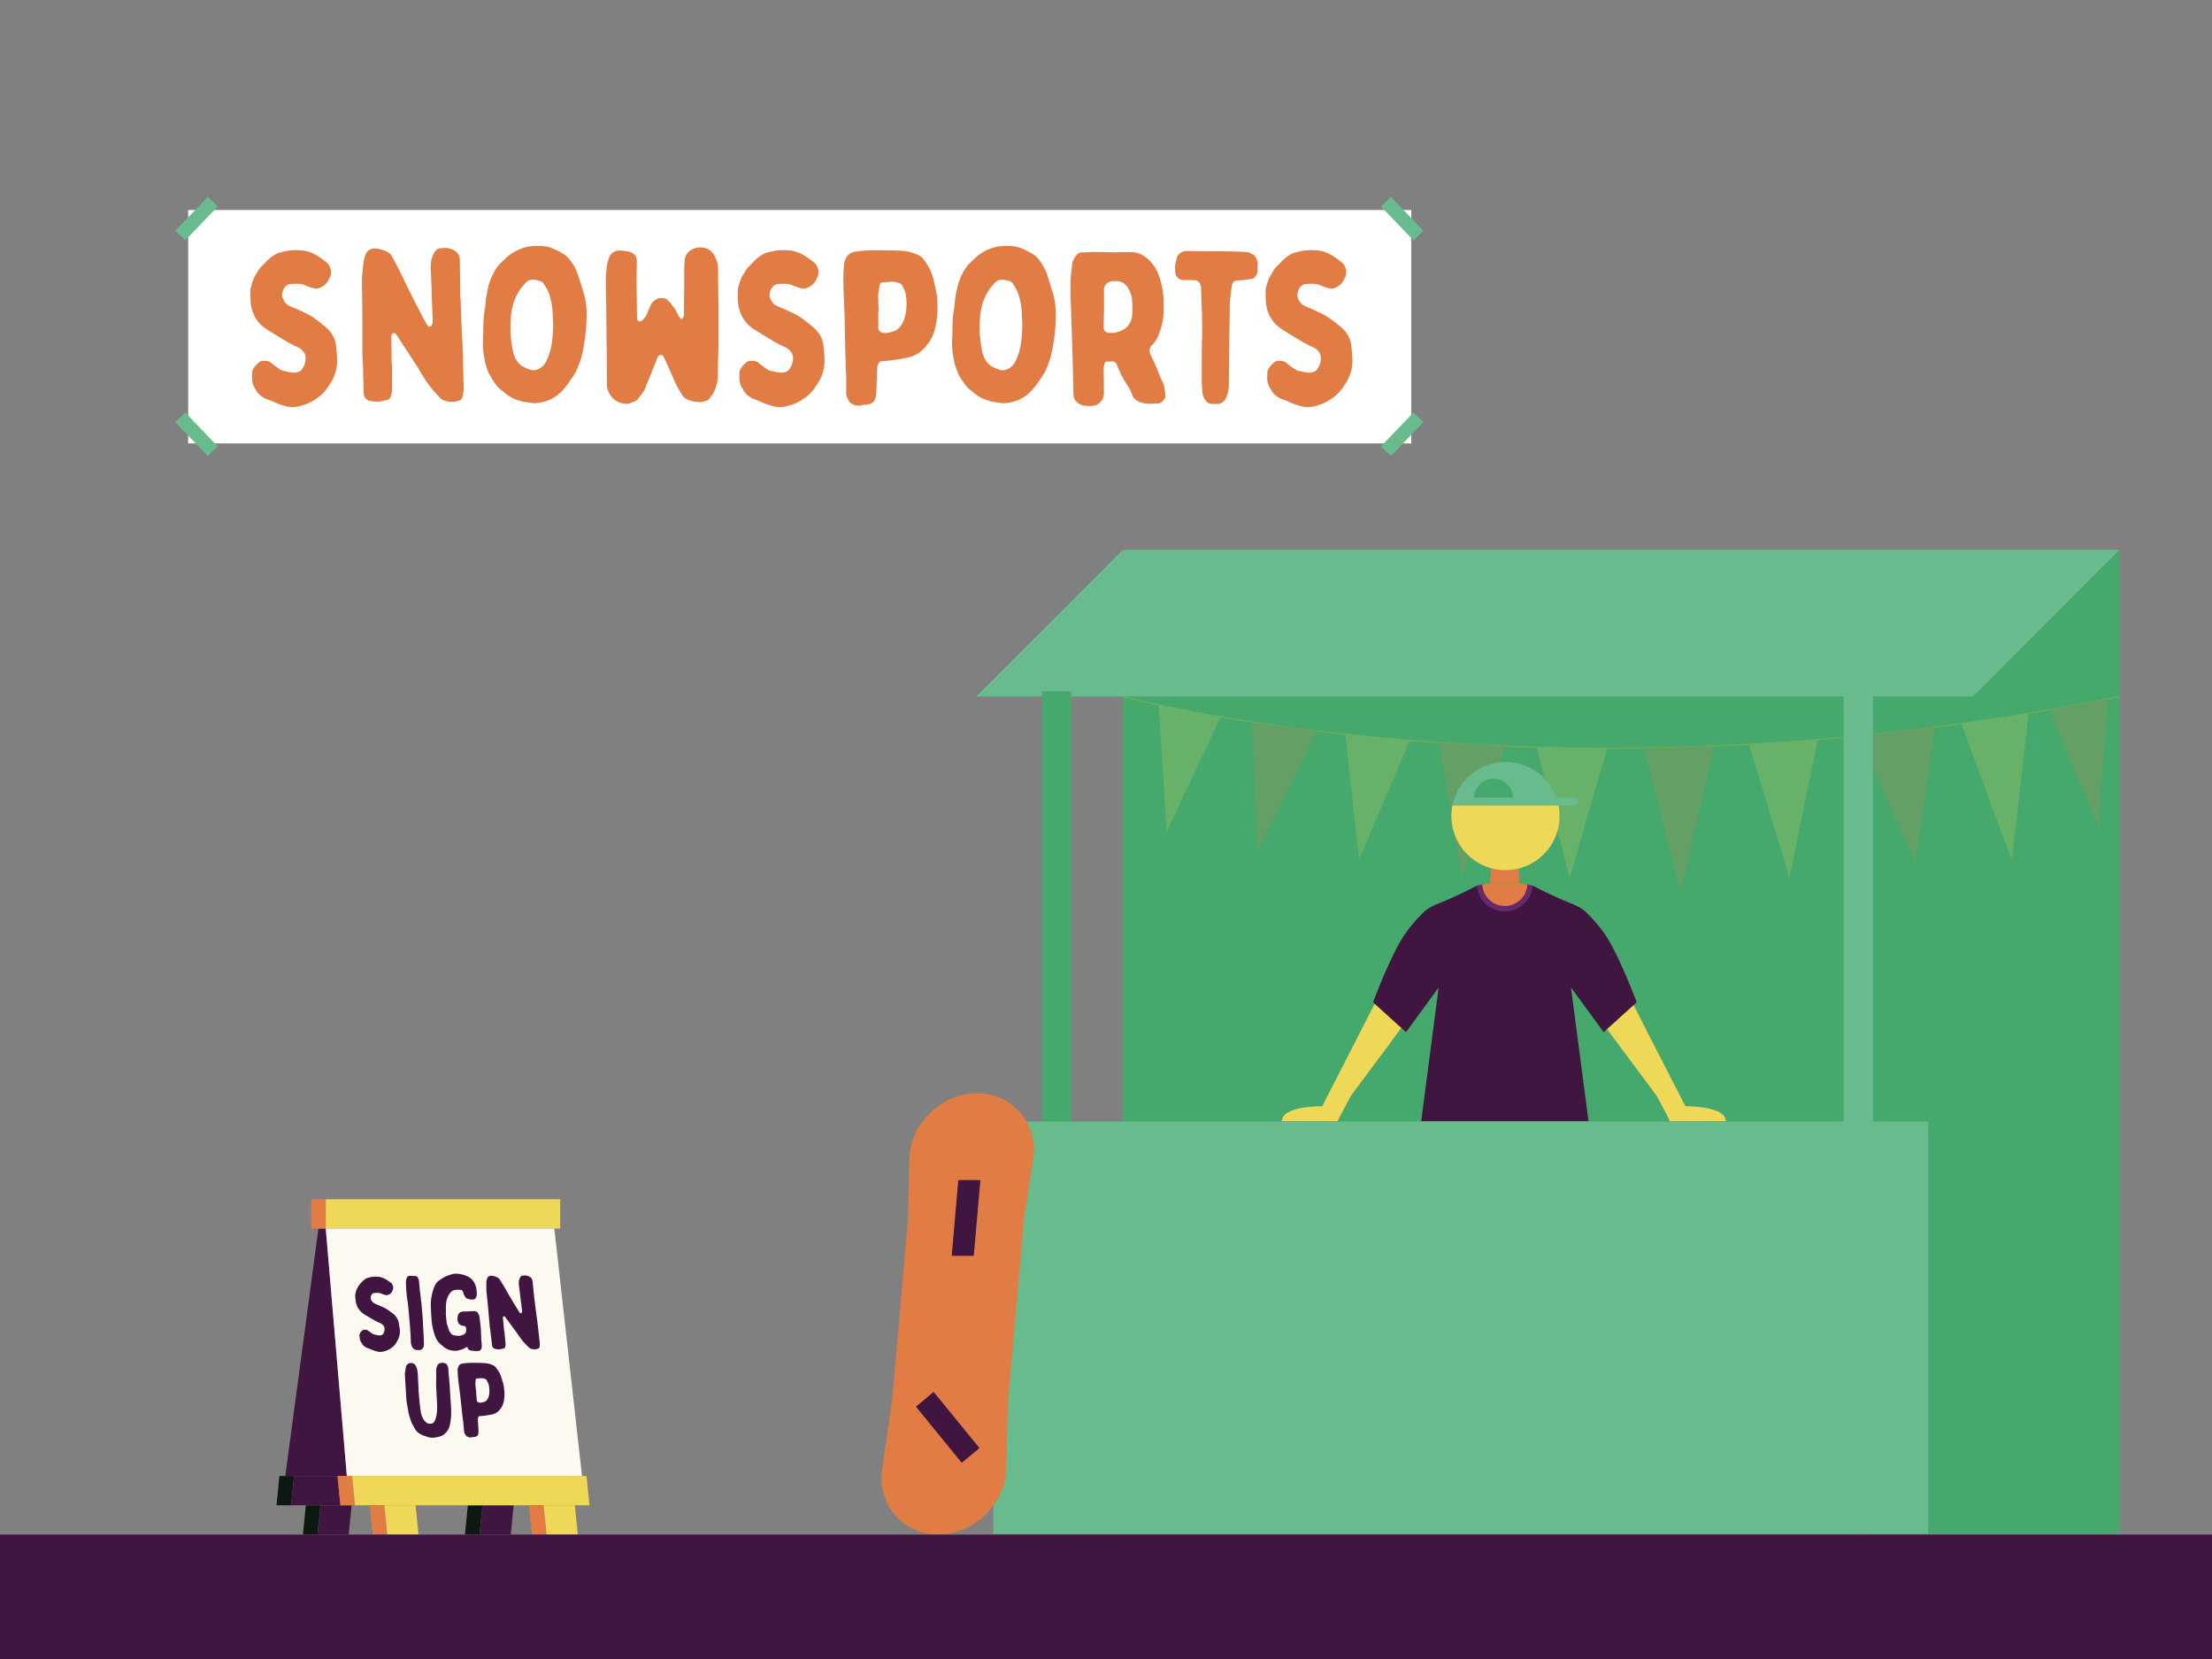 <svg xmlns="http://www.w3.org/2000/svg" viewBox="0 0 1600 1200"><rect x="0" y="0" width="1600" height="1200" fill="#808080" stroke="none"/><defs><style>.cls-1{fill:#45a86d;}.cls-2{opacity:0.2;}.cls-3{fill:none;stroke:#fc0;stroke-miterlimit:10;}.cls-4{fill:#efd857;}.cls-5{fill:#e07c44;}.cls-6{fill:#67bb8c;}.cls-7{fill:#401641;}.cls-8{fill:#66296b;}.cls-9{fill:#0b1911;}.cls-10{fill:#fbf9f0;}.cls-11{fill:#fff;}</style></defs><g id="Snow"><rect class="cls-1" x="812.11" y="397.69" width="720.96" height="711.7"/><g class="cls-2"><path class="cls-3" d="M812.11,503.76s307.93,84.32,721,0"/><polygon class="cls-4" points="973.1 531.12 983.06 621.63 1019.83 535.55 973.1 531.12"/><polygon class="cls-5" points="1040.93 537.12 1057.55 634.93 1088.79 539.73 1040.93 537.12"/><polygon class="cls-4" points="1111.42 540.51 1135.37 634.93 1162.59 541.23 1111.42 540.51"/><path class="cls-5" d="M1189.24,541.23s25.94,104.34,26.6,102.35,23.94-104,23.94-104Z"/><polygon class="cls-4" points="1265.09 538.37 1294.32 634.93 1314.92 534.92 1265.09 538.37"/><polygon class="cls-5" points="1344.24 532.26 1385.44 624.29 1399.51 525.97 1344.24 532.26"/><path class="cls-4" d="M1418.63,523.41s36.46,99.69,36.64,98.22c2-15.73,12-105.67,12-105.67Z"/><path class="cls-5" d="M1482.45,513.36s37.31,90.31,36,86.32,6.69-94.32,6.69-94.32Z"/><path class="cls-5" d="M905.49,522.5s4,94.47,4.65,92.48,42.14-86.38,42.14-86.38Z"/><polygon class="cls-4" points="838.02 509.87 843.91 601.73 882.98 518.54 838.02 509.87"/></g><polygon class="cls-6" points="706.14 503.76 1427.1 503.76 1533.07 397.69 812.11 397.69 706.14 503.76"/><rect class="cls-6" x="1333.54" y="452.87" width="21.19" height="656.51"/><rect class="cls-1" x="753.67" y="500" width="21.19" height="609.38"/><path class="cls-4" d="M950.7,811h16.84c.56-1.29,1.31-2.81,2.28-4.62l7.36-13.8L1015,741.7s-2.61-9.87-4.23-10.77S995,724.72,995,724.72s-24.68,48.52-38.63,75.46c0,0-29.17-.49-29.17,10.81Z"/><path class="cls-4" d="M1224.74,811h-16.83c-.57-1.29-1.32-2.81-2.28-4.62l-7.37-13.8-37.84-50.87s2.62-9.87,4.23-10.77,15.83-6.21,15.83-6.21,24.68,48.52,38.63,75.46c0,0,29.17-.49,29.17,10.81Z"/><path class="cls-7" d="M1088.08,812.91h-60.93c.72,9.63-18.28,246.94-18.28,246.94h18.47l60.74-191.44,60.73,191.44h18.48s-19-237.31-18.29-246.94Z"/><path class="cls-6" d="M1009.11,1059.85h18.23a0,0,0,0,1,0,0v18a0,0,0,0,1,0,0H991.11a0,0,0,0,1,0,0v0A18,18,0,0,1,1009.11,1059.85Z"/><path class="cls-6" d="M1148.81,1059.85H1185a0,0,0,0,1,0,0v18a0,0,0,0,1,0,0h-18.23a18,18,0,0,1-18-18v0A0,0,0,0,1,1148.81,1059.85Z" transform="translate(2333.86 2137.69) rotate(-180)"/><path class="cls-7" d="M1149,811l-12.63-96.67,23.61,32.26,23.9-21.62s-13.6-36.25-23.5-49.88a107,107,0,0,0-11.46-13.59,26.54,26.54,0,0,0-4.57-4l-.25-.17a32.35,32.35,0,0,0-6.09-3.19,315.15,315.15,0,0,1-29.35-13.55h-40.28A314.67,314.67,0,0,1,1039,654.15a32.56,32.56,0,0,0-6.08,3.19h0l-.28.19a26.23,26.23,0,0,0-4.54,4,105.5,105.5,0,0,0-11.46,13.59c-9.91,13.63-23.51,49.88-23.51,49.88L1017,746.58l23.61-32.26L1028,811Z"/><path class="cls-8" d="M1072.17,639.75l-3.83.85h0a20.2,20.2,0,0,0,40.28,0l-3.83-.84Z"/><polygon class="cls-5" points="1099.2 638.98 1077.75 638.98 1079.36 617.53 1097.59 617.53 1099.2 638.98"/><path class="cls-5" d="M1088.48,655.32a16.34,16.34,0,0,0,16.31-15.56c-2.49-.51-5.59-.79-5.59-.79h-21.45s-3.09.27-5.58.78A16.33,16.33,0,0,0,1088.48,655.32Z"/><path class="cls-4" d="M1049.85,590.26a39.1,39.1,0,1,0,77.42-7.73h-76.65A39.35,39.35,0,0,0,1049.85,590.26Z"/><path class="cls-6" d="M1138.72,576.79h-13.08a39.09,39.09,0,0,0-75,5.74h88.1a2.87,2.87,0,0,0,0-5.74Z"/><path class="cls-1" d="M1094.32,576.91a14.06,14.06,0,0,0-28.11,0Z"/><rect class="cls-6" x="718.5" y="811.23" width="676.24" height="298.15"/><path class="cls-5" d="M678.73,1110h0c-24.69,0-43.13-20.2-41-44.89l7.59-52.49,11.44-130.74,1.05-46.23C660,811,682,790.76,706.66,790.76h0c24.69,0,43.12,20.2,41,44.89l-7,46.23-11.44,130.74-1.59,52.49C725.39,1089.8,703.42,1110,678.73,1110Z"/><polygon class="cls-7" points="704.35 908.39 688.38 908.39 693.18 853.61 709.14 853.61 704.35 908.39"/><polygon class="cls-7" points="662.53 1017.49 675.31 1006.79 708.49 1047.42 695.71 1058.13 662.53 1017.49"/><polygon class="cls-9" points="210.59 1088.81 200 1088.81 202.12 1067.61 212.72 1067.61 210.59 1088.81"/><polygon class="cls-7" points="246.23 1088.81 210.59 1088.81 212.72 1067.61 244.11 1067.61 246.23 1088.81"/><polygon class="cls-7" points="230.34 888.66 206.36 1067.61 250.88 1067.61 235.63 888.66 230.34 888.66"/><polygon class="cls-9" points="219.1 1110 229.7 1110 231.82 1088.81 221.22 1088.81 219.1 1110"/><polygon class="cls-7" points="229.67 1110 252.24 1110 254.36 1088.81 231.79 1088.81 229.67 1110"/><polygon class="cls-9" points="336.31 1110 346.91 1110 349.03 1088.81 338.43 1088.81 336.31 1110"/><polygon class="cls-7" points="346.87 1110 369.44 1110 371.56 1088.81 348.99 1088.81 346.87 1110"/><rect class="cls-5" x="225.04" y="867.46" width="10.6" height="21.19"/><rect class="cls-4" x="235.64" y="867.46" width="169.56" height="21.19"/><polygon class="cls-5" points="256.83 1088.81 246.23 1088.81 244.11 1067.61 254.71 1067.61 256.83 1088.81"/><polygon class="cls-4" points="426.39 1088.81 256.83 1088.81 254.71 1067.61 424.27 1067.61 426.39 1088.81"/><polygon class="cls-5" points="280.14 1110 269.55 1110 267.43 1088.81 278.02 1088.81 280.14 1110"/><polygon class="cls-4" points="302.72 1110 280.14 1110 278.02 1088.81 300.6 1088.81 302.72 1110"/><polygon class="cls-5" points="395.34 1110 384.75 1110 382.63 1088.81 393.22 1088.81 395.34 1110"/><polygon class="cls-4" points="417.92 1110 395.34 1110 393.22 1088.81 415.8 1088.81 417.92 1110"/><polygon class="cls-10" points="235.63 888.66 250.88 1067.61 420.99 1067.61 400.95 888.66 235.63 888.66"/><path class="cls-7" d="M260.07,966.6a3.29,3.29,0,0,1,.53-2.56,8.1,8.1,0,0,1,1.93-2,3.06,3.06,0,0,1,.5-.22,15.14,15.14,0,0,1,1.74.07,3.08,3.08,0,0,1,1.72.76,34,34,0,0,0,3.28,2.25,1.38,1.38,0,0,0,.39.22c.85.23,1.69.38,2.53.61.39.07.84.07,1.22.15a3.8,3.8,0,0,0,2.94-.68c.15-.08.21-.22.34-.45a5.84,5.84,0,0,0,.92-4.13,3.72,3.72,0,0,0-1.1-2.18,6,6,0,0,0-1.92-1.35,40.82,40.82,0,0,1-5.19-2.63c-1.65-.91-3.24-1.88-4.9-2.86a23.65,23.65,0,0,1-2.79-1.8,13.19,13.19,0,0,1-4.88-8.57c-.19-1.28-.3-2.55-.42-3.83v-.23a18.66,18.66,0,0,1,1-4.28c.37-.9.91-1.65,1.28-2.55a17.09,17.09,0,0,1,2.18-2.63,11.89,11.89,0,0,1,3.21-2.78,4.14,4.14,0,0,1,1.37-.61c.81-.22,1.62-.45,2.43-.6a19.4,19.4,0,0,1,6.54,0,14.12,14.12,0,0,1,3.34,1.21,26.87,26.87,0,0,1,3.57,2.25,10.87,10.87,0,0,1,1.46,1.2c.08.08.17.23.25.3.1.23.19.38.28.6a3.72,3.72,0,0,1,.55,2.78,1.23,1.23,0,0,1-.17.68,8.42,8.42,0,0,1-.62,1.5,4.68,4.68,0,0,1-1.93,2c-.08,0-.15.07-.22.07a3.85,3.85,0,0,1-3.52.15c-.62-.15-1.24-.45-1.86-.67a6.54,6.54,0,0,0-2.39-.61,20.66,20.66,0,0,0-3.07.08,2.55,2.55,0,0,0-1.84,1.28,4.2,4.2,0,0,0-.57,2.93.93.93,0,0,0,.11.45,5.91,5.91,0,0,0,2.27,2.7c.7.3,1.41.68,2.19,1,1.71.68,3.51,1.5,5.24,2.33a35.94,35.94,0,0,1,5.18,3.46,9.38,9.38,0,0,1,1.37,1,10.71,10.71,0,0,1,3.85,6.23c.29,1.58.59,3.24.81,4.89a13.93,13.93,0,0,1-.93,6.61,16.06,16.06,0,0,1-1.35,2.56,11.76,11.76,0,0,1-2.57,3.3,16.91,16.91,0,0,1-4.2,2.71,21.37,21.37,0,0,1-2.85.9,9.47,9.47,0,0,1-5.2-.23,22.2,22.2,0,0,1-3.73-1.35c-.94-.45-1.86-.68-2.79-1a3.51,3.51,0,0,1-.71-.38c-.16-.07-.32-.22-.48-.3a6.47,6.47,0,0,1-2.55-2.48c0-.07-.08-.15-.09-.22a7.12,7.12,0,0,1-1.6-4.59Z"/><path class="cls-7" d="M304.1,936.47c.24,1.88.4,3.68.63,5.48l1,11c.17,2.86.27,5.71.46,8.64.06,1.58.2,3.23.27,4.89.06,1.5.11,2.93.16,4.43a18.58,18.58,0,0,1,0,2.11,2.21,2.21,0,0,1-.27,1.2,5.94,5.94,0,0,1-.51,1,2.5,2.5,0,0,1-2.36,1.28,9.75,9.75,0,0,1-1.43,0,4,4,0,0,1-2.86-.91,5.35,5.35,0,0,1-1.1-1.42,6.85,6.85,0,0,1-.88-3.16c-.15-2.63-.23-5.18-.38-7.74-.11-1.28-.14-2.55-.25-3.76l-1.13-12.92q-.27-3-.76-6.09a88.44,88.44,0,0,1-1-10.89,21.11,21.11,0,0,1,0-3.08,6.34,6.34,0,0,1,1-2.86,1.48,1.48,0,0,1,1.43-.82c1.51.07,3,.07,4.52.15a1.64,1.64,0,0,1,1.35.82,6.17,6.17,0,0,1,1.07,2.86c.21,1.5.26,2.93.45,5C303.56,932.86,303.87,934.66,304.1,936.47Z"/><path class="cls-7" d="M342,948.41a8.77,8.77,0,0,1,2,.08,2.54,2.54,0,0,1,1.43.9,7.42,7.42,0,0,1,1.44,3.53c.31,2.63.6,5.19.91,7.82.17,2,.19,3.9.29,5.86a6.15,6.15,0,0,1-.05,1.13l.19,2.25c.11,1.28.23,2.55.26,3.83a3.9,3.9,0,0,1-1.1,2.86,1.24,1.24,0,0,1-1,.45,18.05,18.05,0,0,1-3.45.07c-.92-.15-1.75-.22-2.66-.37a3,3,0,0,1-1.76-1.21c-.16-.07-.11-.37-.12-.52a.83.83,0,0,0-1.26-.6c0,.07-.07.07-.07.07a10,10,0,0,1-3.83,1.73l-.66.23a10.39,10.39,0,0,1-5.68.3,9.33,9.33,0,0,0-1.37-.23,11.87,11.87,0,0,1-4.89-2.63c-.49-.45-1-.82-1.54-1.28a14.21,14.21,0,0,1-4.38-6.31,38.19,38.19,0,0,1-1.76-6.31,31.21,31.21,0,0,1-.7-4.58c-.2-2.26-.33-4.59-.45-6.84-.1-1.13-.05-2.25-.14-3.38a25,25,0,0,1,.11-4.74,36.46,36.46,0,0,1,2.2-9.24,11.07,11.07,0,0,1,3.12-4.66c.77-.67,1.7-1.2,2.55-1.8.5-.3.92-.6,1.5-.9a20.62,20.62,0,0,1,4.28-1.73,4.81,4.81,0,0,1,.8-.3,11.16,11.16,0,0,1,5-.53,22.72,22.72,0,0,1,5,1.06,2,2,0,0,1,.62.22,27.65,27.65,0,0,1,2.51,1.2c.56.38,1.05.83,1.62,1.28.32.3.58.68.91,1a6.74,6.74,0,0,1,1.39,2.1,12.26,12.26,0,0,1,1.41,5c.11.45.08,1,.2,1.43a7.2,7.2,0,0,1-.38,3.38,2.46,2.46,0,0,1-2.39,1.95,11,11,0,0,1-3.8-.52,2.81,2.81,0,0,1-1.68-1.2,8.06,8.06,0,0,0-.53-.83,4.79,4.79,0,0,1-.74-1.65,9,9,0,0,0-.69-1.88,1.76,1.76,0,0,0-1.58-.9,19.78,19.78,0,0,0-3.69,0,5.54,5.54,0,0,0-3.24,1.57,13.27,13.27,0,0,0-3.14,6.24,24.81,24.81,0,0,0-.47,5.79,27,27,0,0,1-.06,3.6,12.46,12.46,0,0,0,.21,2.33l0,.38c.1,1.2.22,2.48.4,3.68a4.32,4.32,0,0,0,.27,1.35c.41,1.35.83,2.63,1.32,4a8.18,8.18,0,0,0,1.83,2.93,2.89,2.89,0,0,0,1.35.83,14.22,14.22,0,0,0,3.88.53,6.45,6.45,0,0,0,2.37-.45c.14-.08.22-.08.36-.15a3.25,3.25,0,0,0,2.34-1.66.93.93,0,0,0,.19-.37,7.49,7.49,0,0,0,.1-3.16,1.55,1.55,0,0,0-1.47-1.35,8.73,8.73,0,0,1-1.91-.38,4.2,4.2,0,0,1-2.39-2.33,6.94,6.94,0,0,1-.26-3.9A4.55,4.55,0,0,1,332,950a4.33,4.33,0,0,1,2.15-1.28,21.18,21.18,0,0,1,3.07-.07C338.82,948.56,340.39,948.41,342,948.41Z"/><path class="cls-7" d="M365.68,972.16a5.24,5.24,0,0,1-.52,2.63.92.92,0,0,1-.7.6c-.74.15-1.55.3-2.36.53a12,12,0,0,1-3.62-.15,3.08,3.08,0,0,1-2.56-2.71c-.33-2.85-.65-5.64-1-8.49-.1-1.13-.27-2.18-.44-3.31-.05-.52-.17-1-.21-1.5l-1.12-12.85c-.38-4.36-.92-8.79-1.3-13.15-.09-1,0-2-.05-3.08s.05-2,0-3a8.68,8.68,0,0,1,.57-2.93,2.74,2.74,0,0,1,2.24-1.88,1,1,0,0,1,.52-.08,11.75,11.75,0,0,1,4.46,1.13,4.87,4.87,0,0,1,2.21,2.1c1.05,1.73,2.1,3.38,3.07,5,.88,1.42,1.68,2.93,2.49,4.35.61,1.06,1.23,2.11,1.85,3.16.53.9,1.06,1.8,1.58,2.63,1.07,1.88,2.2,3.68,3.34,5.56.53.9,1.14,1.8,1.74,2.71a1.26,1.26,0,0,0,.57.45.67.67,0,0,0,.94-.45,2.22,2.22,0,0,0,.23-1.58c-.3-2.63-.68-5.26-1-7.89-.2-1.5-.33-3-.55-4.59l-.76-6.16a19.78,19.78,0,0,1,0-2.18,8,8,0,0,1,1.07-3.23,2.08,2.08,0,0,1,2.08-1.12,1,1,0,0,0,.52-.08,7,7,0,0,1,4.37,1.05,4.18,4.18,0,0,1,1.86,3.16c.43,4.06.86,8.11,1.21,12.17a13.28,13.28,0,0,0,.3,1.65c.32,2.79.63,5.57,1,8.27s.68,5.18,1.05,7.74c.07.75.13,1.43.27,2.18l1.06,9.54c.08,1,.24,1.88.32,2.78a12.82,12.82,0,0,1-.23,3.46c-.11.45-.39.6-.75.82a7.17,7.17,0,0,1-5.32.15,4,4,0,0,1-1.67-1.05c-.66-.67-1.32-1.27-2-1.95-1.08-1.2-2.23-2.33-3.17-3.61l-2.57-3.6c-1-1.66-2.31-3.24-3.51-4.89-1.87-2.55-3.83-5.18-5.71-7.74a1.22,1.22,0,0,0-1-.6c-.44.08-.65.23-.69.68a2.82,2.82,0,0,0,0,.82c.27,3.08.61,6.17.88,9.25h.15Z"/><path class="cls-7" d="M326,1014.12c.19,2.11.29,4.14.32,6.24a39.52,39.52,0,0,1-.75,9.47,12.72,12.72,0,0,1-2.35,5.71c-.28.3-.63.6-.9.9s-.42.38-.55.53a7.47,7.47,0,0,1-3.43,2c-.59.15-1.26.3-1.91.52a18.78,18.78,0,0,1-3.64.45,9.89,9.89,0,0,1-3.59-.6c-.93-.37-2-.68-2.94-1a15.57,15.57,0,0,1-4-2.25,10.2,10.2,0,0,1-2.27-2.78c-.36-.68-.73-1.43-1.16-2.1a23.07,23.07,0,0,1-1.67-3.61c-.51-1.5-1-3-1.38-4.58-.22-.83-.37-1.73-.52-2.56s-.31-1.8-.46-2.7a52.09,52.09,0,0,1-1-7.59c-.23-4.36-.54-8.72-.78-13.15-.08-1-.09-2-.18-2.93a2.42,2.42,0,0,1,.08-.83c.18-1.35.36-2.7.62-4.06a3.59,3.59,0,0,1,1.93-2.85,4.06,4.06,0,0,1,4.56.6,5,5,0,0,1,1,1.5,11.74,11.74,0,0,1,1,3.91c.38,2.7.32,5.41.48,8.11l.11,1.28c.08.83.07,1.65.07,2.48.05.6,0,1.2.08,1.8.24,2.71.4,5.41.71,8.12.19,2.18.47,4.43.81,6.61a15.2,15.2,0,0,0,1.38,4.66,10.26,10.26,0,0,0,3.2,3.91c.23.07.47.22.7.3a5,5,0,0,0,3.15-.08,2.6,2.6,0,0,0,1.4-1.2,10.51,10.51,0,0,0,1.34-3.53,29.59,29.59,0,0,0,.71-8.27c-.17-4.5-.49-8.94-.65-13.45-.08-2.63,0-5.18,0-7.81,0-1.28-.07-2.56,0-3.83a8.61,8.61,0,0,1,1.46-4.81c.14-.15.28-.3.43-.3a10.37,10.37,0,0,1,2.27-.6,4.61,4.61,0,0,1,2,.3,2.43,2.43,0,0,1,1.52,1,5.75,5.75,0,0,1,1.09,3c0,1.21.13,2.33.24,3.54l.9,10.29h-.08C325.52,1007.36,325.81,1010.74,326,1014.12Z"/><path class="cls-7" d="M334.2,1021.56c-.4-3.75-.82-7.59-1.22-11.34-.18-2-.5-4-.75-6-.3-2.56-.67-5.11-.9-7.67-.22-1.65-.21-3.3-.28-5a6.68,6.68,0,0,1,.49-3,3.49,3.49,0,0,1,2-2,3.79,3.79,0,0,1,1.55-.3,6.85,6.85,0,0,0,1-.22,6.72,6.72,0,0,0,1.27-.08,56.14,56.14,0,0,1,7.13-.15c1.87,0,3.83.08,5.72.15a16.22,16.22,0,0,1,5.9,1.35,6.23,6.23,0,0,1,2.91,2.33,20.44,20.44,0,0,1,3.69,6.92c.52,1.65,1,3.3,1.48,5a20.06,20.06,0,0,1,.42,3.08,28,28,0,0,1,.1,7.13,16.76,16.76,0,0,1-.86,3.91,10.56,10.56,0,0,1-1.68,3.08c-.13.23-.34.45-.47.68a9.56,9.56,0,0,1-5.62,3.61,58.69,58.69,0,0,1-7.19,1.12,17,17,0,0,1-1.94.15,1.41,1.41,0,0,0-.79.45,3.46,3.46,0,0,0-.49,2.11l.37,6.76c.06.75.06,1.58.05,2.33a6.21,6.21,0,0,1-.18,1.35c-.33,1.43-1.49,1.88-2.75,2.11a6,6,0,0,1-1.12,0,1.24,1.24,0,0,0-.52.15,2.2,2.2,0,0,1-1.19.15,4.1,4.1,0,0,1-1.29-.15,5.27,5.27,0,0,1-1.25-.6c-.71-.31-1-1-1.42-1.58a5.45,5.45,0,0,1-.75-2.56c-.11-2.18-.37-4.28-.56-6.46H335Zm10.16-14.42c.16,1.8.39,3.6.47,5.41a2,2,0,0,0,1.82,2c.31.07.61,0,.91.07a8.34,8.34,0,0,0,2.66-.6,3.65,3.65,0,0,0,1.78-1.12,6.84,6.84,0,0,0,1.6-3.16,17.26,17.26,0,0,0,.18-6.54,9.11,9.11,0,0,0-1.33-4,4.17,4.17,0,0,1-.28-.53,1.92,1.92,0,0,0-1.38-1.28,6.58,6.58,0,0,0-2.91-.52l-2.68.22c-.83,0-1,.15-1.12,1-.19,1.2-.16,2.48-.28,3.68a.49.49,0,0,0,.1.3c.16,1.73.38,3.46.61,5.19Z"/><rect class="cls-7" y="1110" width="1600" height="90"/></g><g id="Squash"><rect class="cls-11" x="136.11" y="151.89" width="884.73" height="168.85"/><rect class="cls-6" x="1009.26" y="141.11" width="10" height="33.99" transform="translate(173.01 746.35) rotate(-43.82)"/><rect class="cls-6" x="125.16" y="153.11" width="33.99" height="10" transform="translate(-70.35 151.2) rotate(-46.18)"/><rect class="cls-6" x="137.15" y="297.11" width="10" height="33.99" transform="translate(-177.91 185.92) rotate(-43.82)"/><rect class="cls-6" x="997.27" y="309.11" width="33.99" height="10" transform="translate(85.35 828.42) rotate(-46.18)"/><path class="cls-5" d="M182.35,271a7.18,7.18,0,0,1,1.57-5.32,18.52,18.52,0,0,1,4.38-4.23,8,8,0,0,1,1.1-.47,28.26,28.26,0,0,1,3.6.16,5.83,5.83,0,0,1,3.45,1.56,62.36,62.36,0,0,0,6.42,4.7,3.55,3.55,0,0,0,.78.47c1.73.47,3.45.78,5.17,1.25.79.16,1.73.16,2.51.32a8.33,8.33,0,0,0,6.26-1.41c.32-.16.47-.47.79-.94a12.91,12.91,0,0,0,2.66-8.62,7,7,0,0,0-1.88-4.54,11.31,11.31,0,0,0-3.76-2.82,74,74,0,0,1-10.34-5.48c-3.29-1.88-6.42-3.92-9.71-5.95a42.6,42.6,0,0,1-5.48-3.76,25.66,25.66,0,0,1-5.48-6.74A27.41,27.41,0,0,1,181.26,218c-.16-2.66-.16-5.32-.16-8v-.46a42.06,42.06,0,0,1,2.82-8.93c.94-1.88,2.19-3.45,3.13-5.33,1.25-2,3.29-3.6,5-5.48a28.83,28.83,0,0,1,7.21-5.8,10.4,10.4,0,0,1,3-1.25c1.73-.47,3.45-.94,5.17-1.25a40,40,0,0,1,13.63,0,27.09,27.09,0,0,1,6.73,2.5,50.84,50.84,0,0,1,7,4.7,20.53,20.53,0,0,1,2.82,2.51c.16.16.32.47.47.63.16.47.32.78.47,1.25,1.1,2.82,1.1,2.82.63,5.79a2.55,2.55,0,0,1-.47,1.41,19.17,19.17,0,0,1-1.57,3.14,10.87,10.87,0,0,1-4.38,4.07c-.16,0-.32.16-.47.16-2.35,1.56-4.86,1.09-7.36.31a35.08,35.08,0,0,1-3.76-1.41,13.09,13.09,0,0,0-4.86-1.25,43.91,43.91,0,0,0-6.42.15,6,6,0,0,0-4.07,2.66,9.33,9.33,0,0,0-1.73,6.11,1.93,1.93,0,0,0,.16.94c1.1,2.2,1.88,4.39,4.23,5.64,1.41.63,2.82,1.41,4.39,2,3.44,1.41,7,3.13,10.49,4.85A66.16,66.16,0,0,1,233.57,235a18.23,18.23,0,0,1,2.66,2.19,20.09,20.09,0,0,1,6.89,13c.32,3.29.63,6.74.79,10.18a30.19,30.19,0,0,1-3.14,13.79,38.07,38.07,0,0,1-3.28,5.32,27.79,27.79,0,0,1-6,6.89,39.48,39.48,0,0,1-9.24,5.64,45.58,45.58,0,0,1-6.11,1.88,19.46,19.46,0,0,1-10.8-.47,43.42,43.42,0,0,1-7.52-2.82c-1.88-.94-3.76-1.41-5.64-2.19a6.61,6.61,0,0,1-1.41-.78c-.31-.16-.63-.47-.94-.63a11.86,11.86,0,0,1-4.85-5.17c0-.16-.16-.31-.16-.47-2.19-2.82-2.66-6.11-2.51-9.55Z"/><path class="cls-5" d="M283.52,282.56A11.59,11.59,0,0,1,282,288a2.15,2.15,0,0,1-1.57,1.26c-1.56.31-3.29.62-5,1.09-2.51.47-5,0-7.52-.31a5.71,5.71,0,0,1-4.85-5.64c-.16-5.95-.32-11.74-.47-17.7,0-2.35-.16-4.54-.32-6.89,0-1.09-.15-2.19-.15-3.13V229.94c0-9.09-.32-18.33-.32-27.41,0-2.2.32-4.23.47-6.42s.47-4.23.63-6.27a19.85,19.85,0,0,1,1.72-6.11,6.42,6.42,0,0,1,5-3.91,2.31,2.31,0,0,1,1.1-.16,22.89,22.89,0,0,1,9.09,2.35,8.87,8.87,0,0,1,4.22,4.38c1.88,3.61,3.76,7.05,5.49,10.5,1.56,3,3,6.11,4.38,9.08l3.29,6.58c.94,1.88,1.88,3.76,2.82,5.48,1.88,3.92,3.92,7.68,5.95,11.59.94,1.88,2,3.76,3.14,5.64a2.14,2.14,0,0,0,1.09.94,1.51,1.51,0,0,0,2-.94A4.94,4.94,0,0,0,313,232c-.16-5.48-.47-11-.63-16.44-.15-3.14-.15-6.27-.31-9.56-.16-4.23-.31-8.46-.47-12.84,0-1.57.16-3,.31-4.54a18.22,18.22,0,0,1,2.82-6.74,4.85,4.85,0,0,1,4.55-2.35,2.38,2.38,0,0,0,1.09-.15,13.62,13.62,0,0,1,8.93,2.19,7.82,7.82,0,0,1,3.29,6.58c.16,8.46.31,16.91.31,25.37a25.15,25.15,0,0,0,.32,3.45c.15,5.79.31,11.59.62,17.22.16,5.49.47,10.81.78,16.14a43.15,43.15,0,0,0,.16,4.54c.16,6.58.31,13.31.47,19.89,0,2,.16,3.92.16,5.8a27.52,27.52,0,0,1-1.1,7.2c-.31.94-.94,1.25-1.72,1.73-3.6,1.72-7.36,1.4-11.12.31a7.7,7.7,0,0,1-3.29-2.19c-1.25-1.42-2.51-2.67-3.76-4.08a86.06,86.06,0,0,1-5.95-7.52l-4.7-7.51c-1.88-3.45-4.23-6.74-6.42-10.19-3.45-5.32-7.05-10.8-10.5-16.13a2.25,2.25,0,0,0-2-1.25c-.94.16-1.41.47-1.57,1.41a6.31,6.31,0,0,0-.16,1.72c0,6.43.16,12.85.16,19.27h.31Z"/><path class="cls-5" d="M421.82,252.65a50.39,50.39,0,0,1-3,10.81c-.63,1.56-1.25,3.13-1.88,4.69a42.91,42.91,0,0,1-4.7,7.21,49.47,49.47,0,0,1-4.23,5.79,29.29,29.29,0,0,1-9.08,7.36,28.07,28.07,0,0,1-8,2.67l-3.76.47h-1.09l-7.05-.94a39.87,39.87,0,0,1-5.8-1.73,21.14,21.14,0,0,1-5-2.5,35.78,35.78,0,0,1-4.07-3.13,3.55,3.55,0,0,0-.78-.63c-3-2-5-4.86-7-7.83-3.92-5.8-5.64-12.22-6.58-19.11a64.92,64.92,0,0,1-.31-13.63c.15-2.35,0-4.85.15-7.2a70.46,70.46,0,0,1,1.1-11.59c.31-1.88.47-3.92.63-5.8a83.38,83.38,0,0,1,2.34-12.21c2-5.64,4.39-11.28,8.93-15.51,3-3,6.11-6,10-8a32.11,32.11,0,0,1,9.39-3.44,46.35,46.35,0,0,1,9.4-.47,27.66,27.66,0,0,1,7.05,1.25,55,55,0,0,1,9.08,4.54,16.87,16.87,0,0,1,5.33,5.17,35.83,35.83,0,0,1,5.32,10.34c1.41,4.23,2.67,8.3,3.92,12.53a53.51,53.51,0,0,1,2.19,17.07A130.48,130.48,0,0,1,421.82,252.65Zm-22.09-26.16a47.05,47.05,0,0,0-2.82-14.57,27.29,27.29,0,0,0-4.07-7.2,3.92,3.92,0,0,0-2.5-1.57,31,31,0,0,0-3.61-.78c-2.19-.16-4.23,0-5.79,1.57a34.08,34.08,0,0,0-6.58,8.45c-3.45,6.27-4.7,13-5,19.89a80.45,80.45,0,0,0,1.25,19.43,26,26,0,0,0,2.19,7.52,14.54,14.54,0,0,0,4.7,5.48,29.52,29.52,0,0,0,5.95,2.66c2.51.94,4.86.31,7.05-.94a12.26,12.26,0,0,0,4.86-5.64A41.81,41.81,0,0,0,399,249.2a97.7,97.7,0,0,0,1.1-16.44C399.89,230.72,399.89,228.68,399.73,226.49Z"/><path class="cls-5" d="M519.7,246.38c0,3.29-.16,6.58-.16,9.87-.15,5.33-.31,10.81-.31,16.45a28,28,0,0,1-3,11.12,20.81,20.81,0,0,1-3.76,5.16c-.31.16-.47.48-.62.48-1.88.62-3.6,1.4-5.64,1.4A24.56,24.56,0,0,1,497.3,289a8.58,8.58,0,0,1-4.23-3.91c-1.56-2.51-3-5-4.38-7.68-.16-.15-.16-.47-.32-.78-2-4.54-4.07-9.24-6.1-13.78-.79-1.88-1.73-3.6-2.51-5.33a1.52,1.52,0,0,0-1.41-.62,2.44,2.44,0,0,0-2.82,1.88c-1.41,3.6-3,7.36-4.38,11-1.26,3.13-2.51,6.11-3.76,9.08A19.6,19.6,0,0,1,465,284c-1.41,1.73-2.67,3.45-4.08,5.17a5.92,5.92,0,0,1-2.19,1.25,9.18,9.18,0,0,1-1.88.79,7.82,7.82,0,0,1-5,.78,13.75,13.75,0,0,1-10.49-6.42,14.2,14.2,0,0,1-2.35-8.15c0-12.06-.16-24.27-.32-36.33,0-5.95-.15-11.91-.15-17.86-.16-6.26-.32-12.69-.32-18.95q0-4.69.47-9.4a28.62,28.62,0,0,1,2.35-9.55,7,7,0,0,1,3.45-3.29c3-1.41,5.79-.78,8.61-.31a8.41,8.41,0,0,1,4.39,1.41,5.75,5.75,0,0,1,3.13,5.32c0,3.92-.15,8-.15,11.9,0,9.87.15,19.74.31,29.45a2.86,2.86,0,0,0,.31,1.57c.78,1.25,2,1.56,3.45.31a13.91,13.91,0,0,0,3.44-4.54c.79-2,1.57-4.08,2.51-6.11a9.8,9.8,0,0,1,5.32-5c2-.94,6-.63,7.68,1.56,1.1,1.26,2.35,2.2,3,3.76,2,1.88,2.82,4.39,4.08,6.58a14,14,0,0,0,1.25,2c.63.94,1.25.94,2,.15a3.2,3.2,0,0,0,.94-2.35V221c.15-8,.15-15.82.15-23.81,0-3,.16-6.11.32-9.08v-.63c.78-3,2.35-5.64,5.32-7.05a12.82,12.82,0,0,1,8.3-1.25,10.06,10.06,0,0,1,6,3.13c2,2,3,4.7,3.92,7.36.78,3.14.63,6.27.63,9.4.15,7.52.15,15.19.31,23.34Z"/><path class="cls-5" d="M534.88,271a7.18,7.18,0,0,1,1.57-5.32,18.52,18.52,0,0,1,4.38-4.23,8,8,0,0,1,1.1-.47,28.26,28.26,0,0,1,3.6.16,5.83,5.83,0,0,1,3.45,1.56,61.29,61.29,0,0,0,6.42,4.7,3.55,3.55,0,0,0,.78.47c1.73.47,3.45.78,5.17,1.25.78.16,1.72.16,2.51.32a8.33,8.33,0,0,0,6.26-1.41c.32-.16.47-.47.79-.94a12.91,12.91,0,0,0,2.66-8.62,7,7,0,0,0-1.88-4.54,11.31,11.31,0,0,0-3.76-2.82,74,74,0,0,1-10.34-5.48c-3.29-1.88-6.42-3.92-9.71-5.95a42.6,42.6,0,0,1-5.48-3.76,25.66,25.66,0,0,1-5.48-6.74A27.41,27.41,0,0,1,533.79,218c-.16-2.66-.16-5.32-.16-8v-.46a42.06,42.06,0,0,1,2.82-8.93c.94-1.88,2.19-3.45,3.13-5.33,1.25-2,3.29-3.6,5-5.48a28.65,28.65,0,0,1,7.21-5.8,10.4,10.4,0,0,1,3-1.25c1.73-.47,3.45-.94,5.17-1.25a40,40,0,0,1,13.63,0,27.09,27.09,0,0,1,6.73,2.5,50.84,50.84,0,0,1,7.05,4.7,20.53,20.53,0,0,1,2.82,2.51c.16.16.31.47.47.63.16.47.31.78.47,1.25,1.1,2.82,1.1,2.82.63,5.79a2.55,2.55,0,0,1-.47,1.41,19.17,19.17,0,0,1-1.57,3.14,10.93,10.93,0,0,1-4.38,4.07c-.16,0-.32.16-.47.16-2.35,1.56-4.86,1.09-7.37.31a35.75,35.75,0,0,1-3.75-1.41,13.09,13.09,0,0,0-4.86-1.25,43.87,43.87,0,0,0-6.42.15,6,6,0,0,0-4.07,2.66,9.33,9.33,0,0,0-1.73,6.11,1.93,1.93,0,0,0,.16.94c1.1,2.2,1.88,4.39,4.23,5.64,1.41.63,2.82,1.41,4.38,2,3.45,1.41,7.05,3.13,10.5,4.85A66.16,66.16,0,0,1,586.1,235a18.23,18.23,0,0,1,2.66,2.19,20.09,20.09,0,0,1,6.89,13c.32,3.29.63,6.74.79,10.18a30.19,30.19,0,0,1-3.14,13.79,37.22,37.22,0,0,1-3.29,5.32,27.55,27.55,0,0,1-6,6.89,39.48,39.48,0,0,1-9.24,5.64,45.58,45.58,0,0,1-6.11,1.88,19.45,19.45,0,0,1-10.8-.47,43.42,43.42,0,0,1-7.52-2.82c-1.88-.94-3.76-1.41-5.64-2.19a6.61,6.61,0,0,1-1.41-.78c-.31-.16-.63-.47-.94-.63a11.94,11.94,0,0,1-4.86-5.17c0-.16-.15-.31-.15-.47-2.2-2.82-2.67-6.11-2.51-9.55Z"/><path class="cls-5" d="M611.46,255.47c-.15-7.84-.31-15.82-.47-23.65,0-4.23-.31-8.31-.47-12.53-.15-5.33-.47-10.65-.47-16-.15-3.45.16-6.89.32-10.34a14.77,14.77,0,0,1,1.56-6.26,8.23,8.23,0,0,1,4.55-4.07,8,8,0,0,1,3.28-.63,13.68,13.68,0,0,0,2.2-.47,14.85,14.85,0,0,0,2.66-.16c4.86-.62,9.87-.31,14.88-.31,3.92,0,8,.16,11.9.31a31.75,31.75,0,0,1,12.06,2.82,11.41,11.41,0,0,1,5.64,4.86,38.38,38.38,0,0,1,6.42,14.41c.79,3.44,1.57,6.89,2.2,10.33a43.58,43.58,0,0,1,.31,6.43,59.24,59.24,0,0,1-1.1,14.88,37.52,37.52,0,0,1-2.5,8.14,24.75,24.75,0,0,1-4.08,6.42c-.31.47-.78.94-1.09,1.41a22.3,22.3,0,0,1-12.37,7.52,129.13,129.13,0,0,1-15.2,2.35,37.67,37.67,0,0,1-4.07.31,3.12,3.12,0,0,0-1.72.94,7.68,7.68,0,0,0-1.41,4.39L634,280.68c0,1.57-.16,3.29-.32,4.86a14.6,14.6,0,0,1-.62,2.82c-.94,3-3.45,3.91-6.11,4.38a11.54,11.54,0,0,1-2.35,0,2.92,2.92,0,0,0-1.1.32,4.62,4.62,0,0,1-2.5.31,8.32,8.32,0,0,1-2.67-.31,9.48,9.48,0,0,1-2.5-1.26c-1.41-.62-1.88-2-2.66-3.29a10.4,10.4,0,0,1-1.1-5.32c.16-4.54,0-8.93,0-13.47h-.16C611.78,265,611.62,260.16,611.46,255.47Zm23.81-30.08c0,3.76.16,7.52,0,11.28a3.82,3.82,0,0,0,3.45,4.07c.62.16,1.25,0,1.88.16a18.36,18.36,0,0,0,5.63-1.25,8.56,8.56,0,0,0,3.92-2.35,15.77,15.77,0,0,0,3.92-6.58,36.09,36.09,0,0,0,1.56-13.63c-.15-3-.47-5.79-2-8.45a7,7,0,0,1-.47-1.1,3.57,3.57,0,0,0-2.67-2.66,12.85,12.85,0,0,0-6-1.1l-5.64.47c-1.72,0-2.19.31-2.5,2-.63,2.5-.79,5.17-1.26,7.67a.94.94,0,0,0,.16.63c0,3.6.16,7.2.31,10.8Z"/><path class="cls-5" d="M761.19,252.65a50.39,50.39,0,0,1-3,10.81c-.62,1.56-1.25,3.13-1.88,4.69a43.49,43.49,0,0,1-4.69,7.21,51.88,51.88,0,0,1-4.23,5.79,29.44,29.44,0,0,1-9.09,7.36,28,28,0,0,1-8,2.67l-3.75.47h-1.1l-7.05-.94a39.39,39.39,0,0,1-5.79-1.73,21,21,0,0,1-5-2.5,35.78,35.78,0,0,1-4.07-3.13,3.55,3.55,0,0,0-.78-.63c-3-2-5-4.86-7-7.83-3.92-5.8-5.64-12.22-6.58-19.11a66.3,66.3,0,0,1-.31-13.63c.15-2.35,0-4.85.15-7.2a70.46,70.46,0,0,1,1.1-11.59c.31-1.88.47-3.92.63-5.8a82.12,82.12,0,0,1,2.35-12.21c2-5.64,4.38-11.28,8.92-15.51,3-3,6.11-6,10-8a32.07,32.07,0,0,1,9.4-3.44,46.22,46.22,0,0,1,9.39-.47,27.66,27.66,0,0,1,7.05,1.25,55.07,55.07,0,0,1,9.09,4.54,17,17,0,0,1,5.32,5.17,36.11,36.11,0,0,1,5.33,10.34c1.41,4.23,2.66,8.3,3.91,12.53a53.78,53.78,0,0,1,2.2,17.07A130.47,130.47,0,0,1,761.19,252.65Zm-22.08-26.16a47.35,47.35,0,0,0-2.82-14.57,27.61,27.61,0,0,0-4.08-7.2,3.89,3.89,0,0,0-2.5-1.57,31.33,31.33,0,0,0-3.6-.78c-2.2-.16-4.23,0-5.8,1.57a34.08,34.08,0,0,0-6.58,8.45c-3.44,6.27-4.7,13-5,19.89A81,81,0,0,0,710,251.71a25.72,25.72,0,0,0,2.2,7.52,14.43,14.43,0,0,0,4.69,5.48,29.35,29.35,0,0,0,6,2.66c2.5.94,4.85.31,7-.94a12.2,12.2,0,0,0,4.86-5.64,41.48,41.48,0,0,0,3.6-11.59,95.65,95.65,0,0,0,1.1-16.44C739.26,230.72,739.26,228.68,739.11,226.49Z"/><path class="cls-5" d="M798.46,284.6a9.24,9.24,0,0,1-3,6.73,7.75,7.75,0,0,1-5.17,2.2,24.5,24.5,0,0,1-4.69,0,9.78,9.78,0,0,1-7.21-3.29,7,7,0,0,1-1.88-4.54c-.16-3.92-.16-7.84-.31-11.75-.16-6.27-.32-12.69-.47-18.95-.32-8-.47-15.82-.79-23.81-.15-5.95-.47-11.9-.62-17.86,0-4.07,0-8.14.15-12.21.32-3.61.79-7.05,1.1-10.5v-.47c.94-2.35,1.88-4.54,3.76-6.26a4.72,4.72,0,0,1,3.92-1.41c2.19.16,4.22-.16,6.26-.16a20.41,20.41,0,0,1,3.13,0c4.23,0,8.3.16,12.38.16,4.38,0,8.77-.16,13-.16a17.67,17.67,0,0,1,5,.79c5.79,1.88,9.71,5.95,12.84,11a24.94,24.94,0,0,1,1.73,3.6,56.34,56.34,0,0,1,4.07,21V227a47.15,47.15,0,0,1-2.82,13.16,27.13,27.13,0,0,1-3.92,7.67,9.89,9.89,0,0,1-1.25,1.41,5.83,5.83,0,0,0-1.25,7.68c.78,1.56,1.41,3.13,2.19,4.54.94,2.19,1.88,4.23,2.82,6.42a1.21,1.21,0,0,0,.31.78,52.82,52.82,0,0,0,3.45,8.15,14.33,14.33,0,0,1,1.09,3.91,45,45,0,0,1,.63,4.86c.31,2.19-1.1,3.76-2.51,5.17-1.25,1.25-2.66,1.09-4.07,1.09-.78,0-1.72.16-2.5.16a40.18,40.18,0,0,1-4.39,0,19.64,19.64,0,0,1-6.58-1.88,9.27,9.27,0,0,1-3.6-3.76,41.1,41.1,0,0,0-1.88-4.54c-.94-1.72-2-3.29-3.13-5a55.35,55.35,0,0,1-3.92-7.36,16.1,16.1,0,0,1-.78-1.57,22.22,22.22,0,0,1-1.41-3.45c-.63-2-2-3.28-4.23-3a18.53,18.53,0,0,1-3,0,1.83,1.83,0,0,0-1.87,1.41,14.52,14.52,0,0,0-.79,4.54c0,2.82.16,5.64.16,8.46Zm.16-61.71c-.16,3.6-.16,7.2-.32,11v2.82a3.78,3.78,0,0,0,4.07,4.07h3.14a2.74,2.74,0,0,0,1.09-.15,36.06,36.06,0,0,0,5.33-1.88,11.41,11.41,0,0,0,3.76-2.82,14,14,0,0,0,3-6.11c.63-3.45.32-7.05.32-10.49a29.65,29.65,0,0,0-.32-3.76c-.15-1.73-.94-3.14-1.41-4.7a18.44,18.44,0,0,0-2.5-4.23,8.92,8.92,0,0,0-7-3.29h-3a6.91,6.91,0,0,0-4.23,1.72,6,6,0,0,0-2,4.55v13.31Z"/><path class="cls-5" d="M869.4,226.49c-.15-4.07-.31-8.14-.47-12.06,0-2.19-.15-4.39-.15-6.58a8.26,8.26,0,0,0-1.26-3.44,4,4,0,0,0-3.13-1.73c-3,0-5.95-.15-9.08-.15a6,6,0,0,1-4.86-3.92,21.22,21.22,0,0,1-.15-8.3,26.14,26.14,0,0,0,.78-3.29c.62-3,2.82-4.54,5.64-5.32a2.24,2.24,0,0,1,1.09-.16c3.45,0,7.05.16,10.65.16,7,0,14.1,0,21.15.15,4.07,0,8.14.31,12.22.47a4.17,4.17,0,0,1,1.87.47,21.35,21.35,0,0,1,3.29,1.73,7,7,0,0,1,1.57,2,11.31,11.31,0,0,1,1.1,5.95v2.82a6.7,6.7,0,0,1-2.2,5.33,3.32,3.32,0,0,1-1.88,1.09c-2.19.32-4.54.63-6.73.94-1.41.16-3,.16-4.39.32a3.09,3.09,0,0,0-2.82,1.88,5.47,5.47,0,0,0-.62,1.72c-.16,1.56-.47,3-.63,4.54-.15,2-.47,4.07-.62,6a1.93,1.93,0,0,1-.16.94c-.16,10.65-.31,21.46-.47,32.27-.16,9.4-.16,18.95-.31,28.35a22.41,22.41,0,0,1-2.2,9.55,6.81,6.81,0,0,1-5.64,3.92c-1.56.15-3.13,0-4.85,0a4.76,4.76,0,0,1-3.76-2.2,10.79,10.79,0,0,1-2.66-6.1c-.16-3-.47-6-.47-9.09,0-9.4,0-19,.15-28.5v-1.41h.16C869.56,238.71,869.56,232.6,869.4,226.49Z"/><path class="cls-5" d="M916.7,271a7.18,7.18,0,0,1,1.56-5.32,18.76,18.76,0,0,1,4.39-4.23,7.53,7.53,0,0,1,1.1-.47,28.33,28.33,0,0,1,3.6.16,5.83,5.83,0,0,1,3.44,1.56,61.41,61.41,0,0,0,6.43,4.7,3.32,3.32,0,0,0,.78.47c1.72.47,3.45.78,5.17,1.25.78.16,1.72.16,2.5.32a8.35,8.35,0,0,0,6.27-1.41c.31-.16.47-.47.78-.94a12.86,12.86,0,0,0,2.67-8.62,7,7,0,0,0-1.88-4.54,11.41,11.41,0,0,0-3.76-2.82,72.87,72.87,0,0,1-10.34-5.48c-3.29-1.88-6.42-3.92-9.71-5.95a42.6,42.6,0,0,1-5.48-3.76,25.69,25.69,0,0,1-5.49-6.74A27.41,27.41,0,0,1,915.6,218c-.15-2.66-.15-5.32-.15-8v-.46a42,42,0,0,1,2.81-8.93c.94-1.88,2.2-3.45,3.14-5.33,1.25-2,3.29-3.6,5-5.48a28.61,28.61,0,0,1,7.2-5.8,10.35,10.35,0,0,1,3-1.25c1.72-.47,3.45-.94,5.17-1.25a40,40,0,0,1,13.63,0,27.24,27.24,0,0,1,6.73,2.5,50.84,50.84,0,0,1,7,4.7,20.53,20.53,0,0,1,2.82,2.51c.15.16.31.47.47.63.15.47.31.78.47,1.25,1.09,2.82,1.09,2.82.62,5.79a2.48,2.48,0,0,1-.47,1.41,20,20,0,0,1-1.56,3.14,11,11,0,0,1-4.39,4.07c-.15,0-.31.16-.47.16-2.35,1.56-4.85,1.09-7.36.31a35.9,35.9,0,0,1-3.76-1.41,13,13,0,0,0-4.85-1.25,44,44,0,0,0-6.43.15,6,6,0,0,0-4.07,2.66,9.32,9.32,0,0,0-1.72,6.11,1.93,1.93,0,0,0,.16.94c1.09,2.2,1.88,4.39,4.22,5.64,1.41.63,2.82,1.41,4.39,2,3.45,1.41,7,3.13,10.49,4.85A66.25,66.25,0,0,1,967.92,235a19.36,19.36,0,0,1,2.66,2.19,20.18,20.18,0,0,1,6.89,13c.31,3.29.63,6.74.78,10.18a30.05,30.05,0,0,1-3.13,13.79,38.14,38.14,0,0,1-3.29,5.32,27.75,27.75,0,0,1-6,6.89,39.69,39.69,0,0,1-9.24,5.64,46,46,0,0,1-6.11,1.88,19.49,19.49,0,0,1-10.81-.47,43.73,43.73,0,0,1-7.52-2.82c-1.88-.94-3.76-1.41-5.63-2.19a6.61,6.61,0,0,1-1.41-.78c-.32-.16-.63-.47-.94-.63a11.88,11.88,0,0,1-4.86-5.17c0-.16-.16-.31-.16-.47-2.19-2.82-2.66-6.11-2.5-9.55Z"/></g></svg>